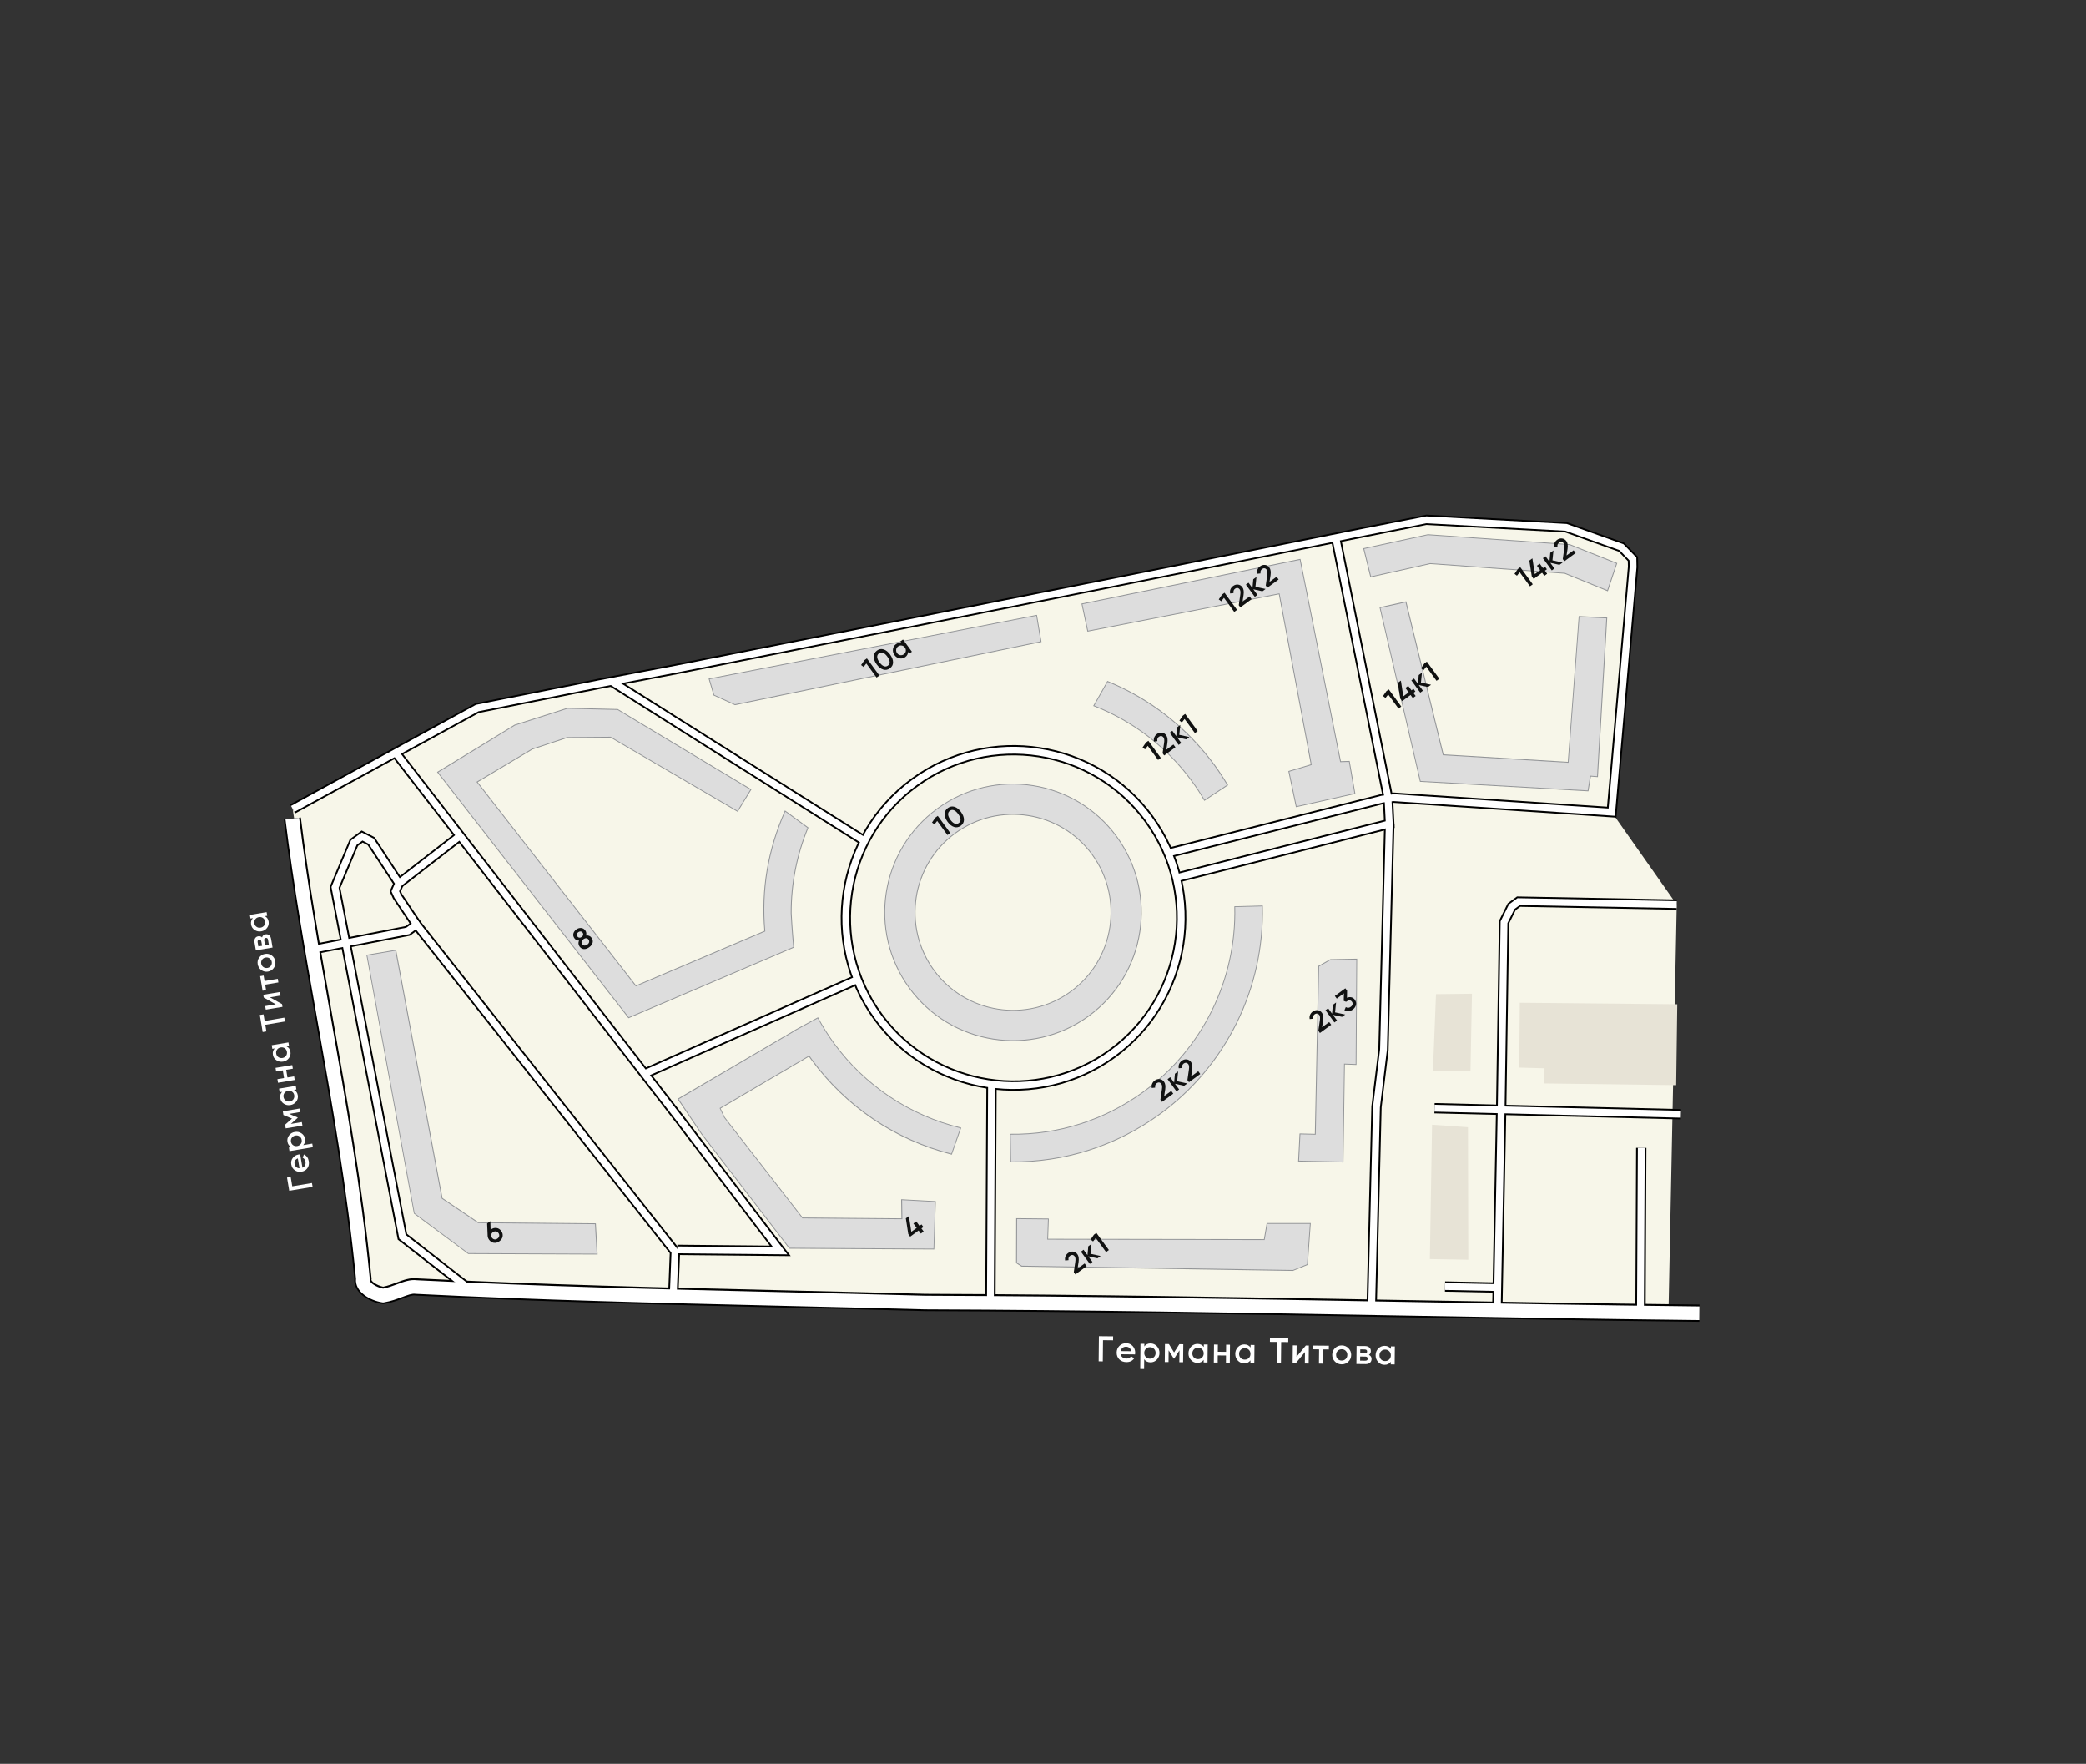 <?xml version="1.0" encoding="UTF-8"?> <svg xmlns="http://www.w3.org/2000/svg" width="738" height="624" viewBox="0 0 738 624" fill="none"><rect x="0" y="0" width="738" height="624" fill="#333333" stroke="none"/><g clip-path="url(#clip0_1951_4113)"><path d="M140.151 456.493L130.302 456.32L103.528 286.182L168.818 250.496L504.551 183.871L554.048 186.55L573.658 193.571L577.696 197.745L570.213 287.321L593.207 320.015L590.294 464.388L140.151 456.493Z" fill="#F7F6E9"></path><path d="M421.786 276.489C423.361 278.646 424.813 280.862 426.135 283.126L434.298 277.739C432.872 275.354 431.354 273.006 429.687 270.722C419.684 257.019 406.474 247.054 391.834 241.077L386.965 249.68C400.432 254.935 412.627 263.943 421.786 276.489Z" fill="#DDDDDD"></path><path d="M434.508 277.779L426.086 283.326L425.993 283.199C424.673 280.917 423.207 278.682 421.668 276.574C412.853 264.498 400.835 255.24 386.916 249.819L386.752 249.759L386.837 249.607L391.775 240.893L391.898 240.939C407.028 247.113 420.147 257.385 429.814 270.628C431.41 272.814 432.969 275.176 434.432 277.654L434.518 277.772L434.508 277.779ZM426.186 282.907L434.097 277.689C432.643 275.264 431.119 272.951 429.559 270.814C419.949 257.65 406.934 247.437 391.899 241.269L387.177 249.599C401.081 255.061 413.081 264.316 421.904 276.402C423.421 278.48 424.858 280.676 426.186 282.907Z" fill="#939598"></path><path d="M404.671 386.154C390.409 396.566 373.813 401.453 357.421 401.249L357.578 411.036C375.927 411.224 394.488 405.714 410.445 394.065C434.764 376.312 447.327 348.465 446.63 320.485L436.854 320.739C437.479 345.616 426.302 370.379 404.678 386.164L404.671 386.154Z" fill="#DDDDDD"></path><path d="M410.531 394.183C395.024 405.503 376.719 411.383 357.571 411.192L357.423 411.195L357.27 401.104L357.425 401.111C374.475 401.332 390.781 396.129 404.582 386.054C425.333 370.906 437.342 346.499 436.694 320.767L436.691 320.619L436.839 320.616L446.763 320.358L446.766 320.507C447.495 349.56 433.936 377.113 410.519 394.207L410.531 394.183ZM357.723 410.885C376.745 411.049 394.943 405.186 410.352 393.938C433.652 376.929 447.15 349.541 446.475 320.644L436.996 320.892C437.592 346.677 425.544 371.113 404.754 386.29C390.943 396.372 374.624 401.598 357.569 401.412L357.714 410.893L357.723 410.885Z" fill="#939598"></path><path d="M331.62 286.084C311.359 300.874 306.926 329.278 321.716 349.539C336.507 369.8 364.911 374.233 385.171 359.442C405.432 344.652 409.865 316.248 395.075 295.987C380.285 275.726 351.881 271.293 331.62 286.084ZM378.839 350.768C363.371 362.059 341.682 358.674 330.391 343.206C319.1 327.739 322.485 306.05 337.952 294.758C353.42 283.467 375.109 286.852 386.4 302.32C397.692 317.788 394.307 339.476 378.839 350.768Z" fill="#DDDDDD"></path><path d="M385.258 359.561C364.967 374.372 336.411 369.916 321.599 349.625C306.787 329.335 311.244 300.778 331.534 285.966C351.825 271.155 380.381 275.612 395.193 295.902C410.005 316.192 405.548 344.749 385.258 359.561ZM331.706 286.202C311.553 300.913 307.125 329.283 321.837 349.436C336.549 369.59 364.919 374.017 385.072 359.306C405.225 344.594 409.653 316.224 394.941 296.071C380.229 275.918 351.859 271.49 331.706 286.202ZM378.925 350.886C363.418 362.206 341.584 358.807 330.257 343.29C318.93 327.773 322.336 305.949 337.853 294.622C353.369 283.295 375.194 286.701 386.521 302.217C397.848 317.734 394.442 339.559 378.925 350.886ZM338.039 294.877C322.669 306.096 319.282 327.741 330.509 343.121C341.736 358.5 363.374 361.877 378.753 350.65C394.133 339.424 397.51 317.786 386.283 302.406C375.056 287.027 353.418 283.65 338.039 294.877Z" fill="#939598"></path><path d="M285.841 292.823L277.746 286.922C271.7 300.561 269.283 314.827 270.585 329.413L224.986 348.786L168.811 276.651L188.313 264.999L200.631 260.92L216.066 260.802L260.967 287.03L265.668 279.33L218.533 251.007L200.75 250.586L182.131 256.53L154.845 273.203L222.41 360.057L280.82 335.119C280.82 335.119 280.254 329.341 279.934 323.099C279.9 312.741 281.917 302.433 285.874 292.828L285.841 292.823Z" fill="#DDDDDD"></path><path d="M280.961 335.206L280.859 335.25L222.346 360.234L222.275 360.136L154.609 273.145L154.747 273.044L182.04 256.381L200.749 250.416L218.566 250.843L218.587 250.872L265.86 279.26L261.005 287.223L260.877 287.15L216.008 260.944L200.641 261.073L188.349 265.148L169.028 276.698L225.031 348.598L270.425 329.314C269.142 314.774 271.562 300.491 277.615 286.862L277.685 286.691L277.842 286.802L286.03 292.77L285.987 292.876C282.018 302.505 280.032 312.67 280.065 323.089C280.388 329.253 280.944 335.038 280.953 335.091L280.961 335.206ZM222.439 359.866L280.634 335.024C280.555 334.195 280.056 328.82 279.759 323.102C279.719 312.673 281.705 302.508 285.657 292.877L277.813 287.153C271.831 300.716 269.448 314.926 270.742 329.398L270.75 329.512L270.648 329.557L224.929 348.973L224.858 348.875L168.573 276.609L168.71 276.509L188.219 264.867L200.611 260.765L216.089 260.644L216.111 260.674L260.903 286.816L265.444 279.369L218.475 251.15L200.77 250.732L182.17 256.662L155.065 273.233L222.448 359.859L222.439 359.866Z" fill="#939598"></path><path d="M336.655 408.309L339.895 399.018C322.479 394.797 306.398 384.644 295.006 369.039C292.895 366.148 291.029 363.138 289.362 360.072L282.537 363.793L280.772 364.75C280.786 364.77 280.793 364.78 280.807 364.8L239.909 388.78L248.252 401.156L279.274 441.573L330.403 441.858L330.951 425.05L318.997 424.4L319.099 431.147L283.934 430.853L256.3 395.281L254.778 392.065L286.245 373.587C286.539 373.988 286.805 374.395 287.099 374.797C299.707 392.068 317.416 403.422 336.648 408.299L336.655 408.309Z" fill="#DDDDDD"></path><path d="M330.551 442.022L330.403 442.024L279.203 441.746L279.16 441.687L248.129 401.278L239.685 388.765L239.813 388.672L280.594 364.777L280.551 364.718L289.417 359.883L289.484 360.015C291.21 363.203 293.103 366.208 295.114 368.962C306.019 383.901 321.938 394.532 339.915 398.884L340.082 398.927L336.737 408.506L336.604 408.468C316.711 403.427 299.082 391.503 286.968 374.909C286.775 374.644 286.589 374.389 286.405 374.117L286.184 373.813L254.956 392.147L256.419 395.241L283.989 430.724L318.911 431.016L318.809 424.269L318.964 424.276L331.073 424.932L331.066 425.087L330.522 442.043L330.551 442.022ZM279.355 441.44L330.259 441.724L330.795 425.21L319.152 424.574L319.254 431.321L283.864 431.026L283.821 430.967L256.186 395.396L254.594 392.021L254.701 391.942L286.301 373.397L286.687 373.927C286.853 374.196 287.047 374.46 287.233 374.715C299.283 391.222 316.791 403.083 336.562 408.123L339.703 399.129C321.725 394.733 305.807 384.085 294.888 369.127C292.899 366.402 291.027 363.426 289.303 360.282L280.986 364.821L281.022 364.87L280.887 364.953L240.131 388.86L248.381 401.109L279.352 441.457L279.355 441.44Z" fill="#939598"></path><path d="M359.663 431.123L359.623 446.794L361.457 447.949L457.403 449.461L462.539 447.379L463.567 432.835L448.272 432.837L447.276 438.552L370.64 438.421L370.9 431.244L359.663 431.123Z" fill="#DDDDDD"></path><path d="M462.689 447.479L462.596 447.516L457.406 449.607L361.417 448.097L359.472 446.873L359.468 446.785L359.515 430.959L359.67 430.966L371.055 431.084L370.805 438.254L447.155 438.384L448.141 432.675L448.262 432.677L463.739 432.678L463.723 432.84L462.682 447.469L462.689 447.479ZM457.383 449.308L462.4 447.269L463.422 432.984L448.397 432.984L447.41 438.693L447.289 438.691L370.498 438.553L370.504 438.398L370.758 431.376L359.841 431.262L359.794 446.697L361.528 447.775L457.396 449.284L457.383 449.308Z" fill="#939598"></path><path d="M459.433 410.745L475.153 411.079L475.652 376.442L479.762 376.597L480.003 339.322L470.648 339.495L466.523 341.83L465.34 401.279L459.913 401.153L459.433 410.745Z" fill="#DDDDDD"></path><path d="M475.301 411.24L475.146 411.233L459.27 410.892L459.277 410.736L459.772 400.999L459.92 400.996L465.181 401.122L466.381 341.737L466.45 341.687L470.638 339.336L480.151 339.153L480.144 339.308L479.903 376.748L475.793 376.592L475.294 411.23L475.301 411.24ZM459.585 410.602L475.002 410.932L475.51 376.288L475.666 376.295L479.62 376.443L479.858 339.472L470.695 339.64L466.692 341.916L465.49 401.423L460.064 401.297L459.588 410.585L459.585 410.602Z" fill="#939598"></path><path d="M479.333 280.727L477.363 269.363L474.264 269.462L459.96 197.894L382.774 213.641L384.819 223.297L452.559 210.089L463.9 270.537L455.976 272.895L458.603 285.387L479.333 280.727Z" fill="#DDDDDD"></path><path d="M479.514 280.854L479.37 280.883L458.49 285.563L458.453 285.409L455.803 272.784L455.939 272.745L463.737 270.418L452.446 210.264L384.716 223.465L384.686 223.322L382.601 213.529L382.745 213.5L460.084 197.716L460.114 197.86L474.396 269.294L477.495 269.195L477.517 269.329L479.517 280.837L479.514 280.854ZM458.728 285.209L479.167 280.626L477.243 269.53L474.154 269.621L474.121 269.494L459.854 198.08L382.955 213.767L384.944 223.119L452.683 209.911L452.713 210.054L464.086 270.629L463.95 270.668L456.152 272.995L458.72 285.199L458.728 285.209Z" fill="#939598"></path><path d="M368.319 227.02L366.745 217.681L250.881 240.175L252.581 245.921L260.046 249.292L368.319 227.02Z" fill="#DDDDDD"></path><path d="M368.492 227.134L368.349 227.164L260.019 249.462L259.971 249.437L252.451 246.031L252.435 245.968L250.691 240.059L250.851 240.032L366.866 217.517L366.886 217.668L368.482 227.141L368.492 227.134ZM260.053 249.137L368.138 226.896L366.622 217.861L251.071 240.292L252.702 245.818L260.043 249.144L260.053 249.137Z" fill="#939598"></path><path d="M211.244 443.662L210.638 432.911L169.187 432.547L156.402 423.925L140.013 336.164L129.781 337.894L146.563 429.259L165.684 443.474L211.244 443.662Z" fill="#DDDDDD"></path><path d="M211.403 443.815L165.634 443.628L165.606 443.589L146.429 429.34L146.42 429.286L129.619 337.77L129.769 337.75L140.142 336.008L140.172 336.151L156.554 423.842L169.246 432.397L210.798 432.777L210.811 432.918L211.427 443.827L211.403 443.815ZM165.733 443.331L211.084 443.522L210.491 433.076L169.138 432.702L156.266 424.022L156.249 423.959L139.88 336.349L129.953 338.022L146.681 429.171L165.716 443.328L165.733 443.331Z" fill="#939598"></path><path d="M482.469 194.09L484.946 204.091L505.978 199.392L553.569 202.815L568.733 208.995L571.965 199.303L555.309 192.665L505.168 189.164L482.469 194.09Z" fill="#DDDDDD"></path><path d="M568.815 209.188L568.668 209.13L553.528 202.963L505.981 199.537L484.833 204.262L482.288 193.964L482.442 193.927L505.185 188.999L555.377 192.508L572.173 199.194L568.835 209.173L568.815 209.188ZM485.053 203.906L505.985 199.234L553.626 202.666L568.636 208.778L571.78 199.376L555.271 192.795L505.181 189.303L482.662 194.187L485.063 203.898L485.053 203.906Z" fill="#939598"></path><path d="M488.226 214.963L497.394 212.929L510.593 267.031L554.803 269.693L558.664 218.131L568.452 218.634L565.17 274.776L562.699 274.582L561.843 279.79L502.491 276.432L488.226 214.963Z" fill="#DDDDDD"></path><path d="M561.968 279.94L502.372 276.58L502.347 276.463L488.055 214.833L488.209 214.796L497.52 212.732L497.55 212.876L510.724 266.861L554.675 269.517L558.528 217.946L568.617 218.47L568.61 218.625L565.322 274.922L562.834 274.725L561.97 279.923L561.968 279.94ZM502.609 276.286L561.705 279.621L562.561 274.413L565.015 274.605L568.283 218.774L558.789 218.282L554.935 269.853L554.779 269.846L510.458 267.176L510.44 267.069L497.277 213.12L488.406 215.088L502.606 276.303L502.609 276.286Z" fill="#939598"></path><path d="M601.202 467.619C564.542 467.23 527.498 466.565 491.666 465.932C438.642 464.986 383.815 464.02 327.225 463.83C309.962 463.359 293.097 462.959 276.778 462.566C232.853 461.53 191.369 460.545 147.159 458.334L146.844 458.294C145.86 458.141 144.209 458.76 142.448 459.414C140.604 460.099 138.511 460.876 136.049 461.291L135.567 461.372L135.076 461.295C130.684 460.61 124.907 457.389 125.351 452.317C122.249 420.609 116.878 390.24 111.675 360.862C107.377 336.594 103.318 313.682 100.414 289.944L106.436 289.199C109.323 312.77 113.376 335.61 117.653 359.789C122.893 389.381 128.313 419.983 131.43 452.041L131.467 452.42L131.409 452.793C131.467 453.306 133.231 454.693 135.55 455.194C137.254 454.852 138.812 454.27 140.334 453.7C142.788 452.78 145.12 451.919 147.614 452.248C191.686 454.453 233.085 455.426 276.922 456.466C293.242 456.859 310.117 457.252 327.318 457.721C383.882 457.916 438.726 458.885 491.767 459.833C527.589 460.473 564.625 461.129 601.269 461.515L601.208 467.586L601.202 467.619Z" fill="black"></path><path d="M571.865 289.254L493.021 284.019L489.271 284.502L414.195 303.426L413.296 299.89L488.704 280.904L493.078 280.371L568.544 285.383L575.938 200.501L575.896 198.488L572.647 195.149L553.69 188.343L504.683 185.697L483.54 189.893L396.124 207.412L239.706 238.49L212.861 243.602L169.452 252.226L104.399 287.784L102.649 284.584L168.193 248.773L212.169 240.02L239.004 234.915L395.413 203.844L482.829 186.325L504.653 182.053L554.416 184.748L574.666 192.008L579.5 196.983L579.569 200.72L571.865 289.254Z" fill="black"></path><path d="M240.07 456.802L236.429 456.651L236.948 443.365L147 329.576L145.001 331.036L112.47 337.354L111.768 333.779L143.511 327.616L147.687 324.567L240.643 442.17L240.07 456.802Z" fill="black"></path><path d="M165.045 457.54L140.711 438.552L116.635 313.729L123.708 296.907L127.952 293.808L132.582 296.199L143.18 312.322L141.852 315.32L142.273 316.246L148.862 326.055L145.836 328.084L139.02 317.883L137.854 315.339L139.044 312.667L130.053 298.991L128.285 298.073L126.668 299.254L120.422 314.121L144.034 436.517L167.281 454.676L165.045 457.54Z" fill="black"></path><path d="M279.764 444.384L239.586 443.993L239.633 440.352L272.345 440.664L238.667 396.567L138.51 267.392L141.376 265.164L241.55 394.342L279.764 444.384Z" fill="black"></path><path d="M161.638 294.255L139.998 311.047L142.23 313.923L163.87 297.132L161.638 294.255Z" fill="black"></path><path d="M394.631 374.132C367.391 394.017 329.05 388.033 309.165 360.793C289.28 333.553 295.264 295.212 322.504 275.327C349.744 255.442 388.085 261.426 407.97 288.666C427.855 315.906 421.871 354.247 394.631 374.132ZM324.651 278.268C299.028 296.972 293.401 333.024 312.106 358.647C330.81 384.269 366.862 389.896 392.485 371.192C418.107 352.487 423.734 316.435 405.03 290.813C386.325 265.19 350.273 259.563 324.651 278.268Z" fill="black"></path><path d="M217.358 239.553L215.416 242.633L304.874 299.056L306.816 295.977L217.358 239.553Z" fill="black"></path><path d="M227.294 378.183L228.768 381.512L304.106 348.159L302.632 344.83L227.294 378.183Z" fill="black"></path><path d="M348.963 383.535L348.574 460.16L352.215 460.179L352.604 383.553L348.963 383.535Z" fill="black"></path><path d="M493.401 292.879L416.643 312.279L415.752 308.753L489.616 290.082L489.222 282.256L470.811 190.593L474.379 189.882L492.845 281.805L493.401 292.879Z" fill="black"></path><path d="M487.088 462.604L483.455 462.506L485.18 391.408L487.645 371.217L489.691 291.44L493.334 291.531L491.265 371.565L488.8 391.755L487.088 462.604Z" fill="black"></path><path d="M531.55 463.37L527.905 463.296L529.276 392.186L530.292 325.798L533.405 319.544L536.698 317.14L593.238 318.208L593.174 321.846L537.855 320.803L536.267 321.962L533.914 326.685L532.924 392.243L531.55 463.37Z" fill="black"></path><path d="M507.56 390.243L507.471 393.883L594.642 396.014L594.731 392.375L507.56 390.243Z" fill="black"></path><path d="M578.837 406.081L578.572 464.199L582.213 464.216L582.478 406.097L578.837 406.081Z" fill="black"></path><path d="M511.27 453.313L511.197 456.953L529.822 457.327L529.895 453.687L511.27 453.313Z" fill="black"></path><path d="M571.315 288.605L492.994 283.408L489.164 283.905L414.034 302.838L413.446 300.488L488.783 281.509L493.035 280.974L569.103 286.028L576.541 200.527L576.498 198.244L572.981 194.621L553.809 187.746L504.637 185.101L483.423 189.303L396.007 206.822L239.582 237.89L212.747 242.995L169.238 251.647L104.109 287.246L102.947 285.119L168.398 249.345L212.285 240.613L239.12 235.508L395.528 204.437L482.944 186.918L504.618 182.666L554.296 185.347L574.334 192.522L578.904 197.239L578.969 200.663L571.315 288.605Z" fill="white"></path><path d="M239.459 456.768L237.033 456.676L237.56 443.174L147.113 328.743L144.751 330.467L112.354 336.762L111.892 334.38L143.751 328.192L147.574 325.401L148.307 326.323L240.022 442.369L239.459 456.768Z" fill="white"></path><path d="M165.415 457.057L141.268 438.202L141.182 437.755L117.268 313.791L124.193 297.302L128.006 294.518L132.153 296.659L142.485 312.377L141.185 315.309L141.739 316.542L148.358 326.391L146.34 327.744L139.579 317.638L138.524 315.328L139.732 312.599L130.481 298.526L128.231 297.359L126.173 298.861L119.789 314.055L143.478 436.845L166.904 455.144L165.415 457.057Z" fill="white"></path><path d="M278.523 443.76L239.593 443.39L239.624 440.963L273.584 441.295L239.149 396.203L138.992 267.028L140.91 265.538L241.074 394.723L278.523 443.76Z" fill="white"></path><path d="M162.009 294.732L140.369 311.523L141.857 313.441L163.497 296.649L162.009 294.732Z" fill="white"></path><path d="M394.273 373.643C367.298 393.334 329.347 387.411 309.655 360.436C289.963 333.461 295.886 295.509 322.862 275.818C349.837 256.126 387.788 262.049 407.48 289.024C427.172 316 421.249 353.951 394.273 373.643ZM324.293 277.778C298.405 296.676 292.718 333.117 311.615 359.005C330.513 384.892 366.955 390.58 392.842 371.682C418.73 352.784 424.417 316.343 405.52 290.455C386.622 264.568 350.18 258.88 324.293 277.778Z" fill="white"></path><path d="M217.033 240.064L215.738 242.117L305.196 298.541L306.491 296.488L217.033 240.064Z" fill="white"></path><path d="M227.54 378.738L228.522 380.957L303.861 347.604L302.878 345.385L227.54 378.738Z" fill="white"></path><path d="M349.57 383.538L349.181 460.164L351.608 460.176L351.997 383.551L349.57 383.538Z" fill="white"></path><path d="M492.768 292.421L491.801 292.661L416.5 311.689L415.904 309.329L490.246 290.551L489.832 282.183L471.402 190.473L473.787 189.994L492.245 281.969L492.768 292.421Z" fill="white"></path><path d="M486.482 462.576L484.051 462.517L485.766 391.592L488.263 371.197L490.297 291.445L492.719 291.51L490.676 371.374L488.196 391.771L486.482 462.576Z" fill="white"></path><path d="M530.944 463.361L528.519 463.313L529.883 392.193L530.902 325.953L533.88 319.947L536.89 317.751L593.23 318.814L593.182 321.238L537.664 320.191L535.792 321.557L533.312 326.538L532.317 392.235L530.944 463.361Z" fill="white"></path><path d="M507.545 390.851L507.485 393.277L594.656 395.409L594.716 392.982L507.545 390.851Z" fill="white"></path><path d="M579.455 406.073L579.16 464.191L581.587 464.204L581.882 406.085L579.455 406.073Z" fill="white"></path><path d="M511.259 453.917L511.21 456.344L529.835 456.718L529.884 454.291L511.259 453.917Z" fill="white"></path><path d="M601.211 467.013C564.56 466.617 527.507 465.958 491.674 465.325C438.65 464.38 383.823 463.414 327.226 463.214C309.98 462.746 293.098 462.343 276.786 461.96C232.871 460.916 191.378 459.938 147.184 457.731L146.927 457.708C145.791 457.531 144.132 458.14 142.222 458.858C140.405 459.539 138.339 460.311 135.931 460.716L135.539 460.777L135.149 460.716C130.977 460.065 125.482 457.045 125.948 452.332C122.851 420.59 117.462 390.175 112.254 360.771C107.963 336.511 103.905 313.6 100.995 289.895L105.811 289.31C108.706 312.89 112.755 335.748 117.03 359.944C122.262 389.526 127.685 420.111 130.798 452.142L130.828 452.451L130.781 452.756C130.69 453.393 131.682 454.156 131.995 454.379C132.94 455.056 134.285 455.622 135.522 455.876C137.313 455.53 138.945 454.925 140.523 454.329C142.921 453.435 145.18 452.597 147.528 452.912C191.617 455.12 233.033 456.095 276.88 457.128C293.199 457.521 310.074 457.914 327.276 458.384C383.839 458.579 438.691 459.557 491.734 460.488C527.557 461.128 564.603 461.777 601.237 462.171L601.191 467.027L601.211 467.013Z" fill="white"></path><path d="M505.873 445.421L506.645 397.902L519.353 398.782L519.463 445.657L505.873 445.421Z" fill="#E7E3D6"></path><path d="M506.953 378.892L508.042 351.712L520.764 351.561L520.237 378.976L506.953 378.892Z" fill="#E7E3D6"></path><path d="M537.489 377.686L537.691 354.745L593.392 355.283L593.008 383.902L546.376 383.294L546.43 377.935L537.489 377.686Z" fill="#E7E3D6"></path><path d="M388.786 472.712L393.807 472.763L393.794 474.165L390.228 474.125L390.151 481.631L388.688 481.609L388.777 472.7L388.786 472.712Z" fill="white"></path><path d="M401.534 479.164L396.472 479.107C396.573 479.588 396.793 479.963 397.156 480.216C397.508 480.477 397.962 480.61 398.496 480.631C399.217 480.641 399.763 480.385 400.145 479.856L401.279 480.529C400.65 481.453 399.712 481.905 398.485 481.889C397.455 481.873 396.617 481.556 395.993 480.922C395.36 480.276 395.05 479.484 395.057 478.514C395.069 477.577 395.388 476.79 396.026 476.146C396.651 475.51 397.455 475.192 398.445 475.202C399.363 475.211 400.126 475.547 400.726 476.198C401.327 476.849 401.614 477.658 401.613 478.588C401.608 478.752 401.589 478.945 401.554 479.167L401.534 479.164ZM396.461 477.99L400.203 478.027C400.118 477.518 399.909 477.134 399.589 476.867C399.261 476.589 398.87 476.445 398.406 476.445C397.901 476.439 397.466 476.577 397.133 476.856C396.792 477.123 396.577 477.512 396.481 477.993L396.461 477.99Z" fill="white"></path><path d="M407.076 475.279C407.942 475.29 408.685 475.623 409.306 476.277C409.926 476.932 410.216 477.721 410.216 478.65C410.204 479.588 409.885 480.374 409.267 481.022C408.65 481.669 407.89 481.974 407.013 481.971C406.055 481.956 405.315 481.603 404.799 480.871L404.766 484.326L403.395 484.308L403.484 475.4L404.855 475.417L404.846 476.335C405.372 475.612 406.118 475.263 407.088 475.27L407.076 475.279ZM405.378 480.074C405.751 480.462 406.236 480.662 406.813 480.67C407.39 480.677 407.875 480.484 408.263 480.111C408.643 479.726 408.843 479.241 408.842 478.652C408.841 478.064 408.668 477.582 408.284 477.202C407.902 476.802 407.425 476.614 406.848 476.606C406.271 476.599 405.787 476.792 405.406 477.176C405.018 477.55 404.818 478.035 404.819 478.623C404.812 479.201 404.993 479.694 405.374 480.094L405.378 480.074Z" fill="white"></path><path d="M417.227 475.548L418.629 475.561L418.564 481.932L417.234 481.921L417.28 477.725L415.412 480.625L415.248 480.62L413.453 477.696L413.41 481.871L412.08 481.86L412.145 475.488L413.548 475.501L415.368 478.459L417.238 475.54L417.227 475.548Z" fill="white"></path><path d="M425.881 476.542L425.899 475.636L427.269 475.654L427.204 482.025L425.834 482.008L425.843 481.09C425.317 481.813 424.57 482.162 423.601 482.155C422.723 482.152 421.98 481.819 421.371 481.156C420.75 480.502 420.452 479.701 420.464 478.763C420.476 477.826 420.795 477.039 421.412 476.392C422.038 475.756 422.79 475.44 423.667 475.443C424.637 475.449 425.374 475.823 425.881 476.542ZM422.39 480.252C422.763 480.64 423.248 480.84 423.817 480.836C424.394 480.843 424.878 480.65 425.267 480.277C425.647 479.893 425.847 479.407 425.854 478.83C425.853 478.242 425.681 477.76 425.296 477.38C424.914 476.98 424.438 476.792 423.861 476.784C423.283 476.777 422.799 476.97 422.419 477.354C422.03 477.727 421.831 478.213 421.832 478.801C421.824 479.379 422.017 479.863 422.387 480.272L422.39 480.252Z" fill="white"></path><path d="M433.762 478.254L433.786 475.718L435.156 475.735L435.091 482.107L433.721 482.089L433.745 479.553L430.827 479.521L430.803 482.057L429.433 482.04L429.498 475.668L430.868 475.686L430.844 478.222L433.762 478.254Z" fill="white"></path><path d="M442.428 476.714L442.446 475.808L443.816 475.826L443.751 482.197L442.381 482.18L442.39 481.262C441.864 481.985 441.118 482.334 440.148 482.327C439.271 482.324 438.527 481.991 437.927 481.34C437.306 480.685 437.008 479.885 437.02 478.947C437.032 478.009 437.351 477.223 437.968 476.575C438.594 475.94 439.346 475.623 440.223 475.626C441.193 475.633 441.929 476.006 442.437 476.725L442.428 476.714ZM438.937 480.424C439.31 480.812 439.787 481 440.364 481.008C440.941 481.015 441.426 480.822 441.814 480.449C442.195 480.065 442.394 479.579 442.402 479.002C442.401 478.413 442.228 477.932 441.843 477.552C441.462 477.152 440.985 476.964 440.408 476.956C439.831 476.949 439.346 477.142 438.966 477.526C438.577 477.899 438.378 478.384 438.379 478.973C438.371 479.55 438.564 480.035 438.934 480.444L438.937 480.424Z" fill="white"></path><path d="M449.284 473.334L455.78 473.397L455.768 474.8L453.263 474.77L453.186 482.276L451.723 482.254L451.8 474.749L449.283 474.728L449.296 473.325L449.284 473.334Z" fill="white"></path><path d="M458.695 480.007L461.994 476.009L463.056 476.02L462.991 482.392L461.64 482.377L461.684 478.325L458.382 482.344L457.32 482.333L457.385 475.961L458.736 475.976L458.695 480.007Z" fill="white"></path><path d="M464.601 476.034L470.139 476.083L470.127 477.413L468.055 477.389L468.002 482.431L466.631 482.413L466.684 477.372L464.592 477.345L464.604 476.014L464.601 476.034Z" fill="white"></path><path d="M474.646 482.674C473.708 482.662 472.913 482.331 472.28 481.685C471.639 481.028 471.309 480.233 471.321 479.295C471.333 478.357 471.664 477.562 472.322 476.921C472.979 476.28 473.771 475.97 474.709 475.982C475.647 475.994 476.442 476.325 477.075 476.971C477.715 477.629 478.034 478.432 478.034 479.361C478.021 480.299 477.691 481.094 477.033 481.735C476.387 482.368 475.584 482.686 474.646 482.674ZM472.692 479.313C472.684 479.89 472.877 480.374 473.25 480.763C473.624 481.152 474.1 481.34 474.657 481.344C475.214 481.348 475.687 481.164 476.076 480.791C476.464 480.418 476.664 479.933 476.671 479.355C476.679 478.778 476.486 478.294 476.113 477.905C475.74 477.516 475.263 477.328 474.706 477.324C474.149 477.32 473.676 477.504 473.288 477.877C472.899 478.25 472.699 478.735 472.692 479.313Z" fill="white"></path><path d="M484.317 479.33C484.942 479.624 485.256 480.127 485.245 480.797C485.244 481.334 485.05 481.778 484.68 482.103C484.309 482.427 483.787 482.593 483.138 482.585L479.88 482.551L479.945 476.18L482.946 476.204C483.595 476.212 484.095 476.383 484.458 476.709C484.82 477.034 485.002 477.454 484.993 477.98C484.982 478.577 484.757 479.027 484.32 479.31L484.317 479.33ZM481.2 481.374L483.015 481.388C483.592 481.396 483.878 481.151 483.884 480.646C483.887 480.43 483.812 480.253 483.666 480.127C483.521 480.001 483.314 479.938 483.025 479.934L481.21 479.919L481.2 481.374ZM482.833 477.395L481.246 477.374L481.23 478.797L482.817 478.817C483.374 478.822 483.669 478.589 483.66 478.112C483.661 477.648 483.387 477.419 482.821 477.403L482.833 477.395Z" fill="white"></path><path d="M492.09 477.228L492.108 476.322L493.478 476.34L493.413 482.712L492.042 482.694L492.051 481.776C491.525 482.5 490.779 482.848 489.81 482.841C488.932 482.839 488.189 482.506 487.58 481.843C486.971 481.18 486.669 480.399 486.673 479.45C486.685 478.512 486.996 477.714 487.621 477.078C488.247 476.443 488.999 476.126 489.876 476.129C490.846 476.136 491.583 476.509 492.09 477.228ZM488.599 480.938C488.972 481.327 489.449 481.515 490.026 481.522C490.603 481.53 491.087 481.337 491.476 480.964C491.868 480.571 492.056 480.094 492.067 479.497C492.065 478.908 491.893 478.427 491.508 478.046C491.126 477.646 490.661 477.45 490.073 477.451C489.496 477.443 489.011 477.636 488.631 478.021C488.242 478.394 488.043 478.879 488.044 479.468C488.036 480.045 488.229 480.529 488.599 480.938Z" fill="white"></path><path d="M102.325 421.266L101.537 416.594L102.836 416.37L103.388 419.683L110.355 418.515L110.59 419.874L102.317 421.255L102.325 421.266Z" fill="white"></path><path d="M106.198 408.398L106.991 413.1C107.417 412.923 107.73 412.661 107.906 412.28C108.082 411.9 108.15 411.463 108.061 410.973C107.942 410.303 107.617 409.834 107.074 409.575L107.508 408.418C108.461 408.848 109.038 409.638 109.237 410.787C109.399 411.746 109.242 412.567 108.754 413.259C108.267 413.95 107.561 414.365 106.663 414.516C105.794 414.663 105.003 414.5 104.311 414.013C103.616 413.545 103.191 412.847 103.034 411.919C102.896 411.061 103.074 410.292 103.585 409.633C104.097 408.974 104.792 408.567 105.66 408.421C105.821 408.388 105.998 408.376 106.201 408.379L106.198 408.398ZM105.951 413.287L105.365 409.813C104.912 409.976 104.591 410.227 104.391 410.575C104.191 410.923 104.121 411.311 104.199 411.741C104.28 412.22 104.476 412.581 104.782 412.862C105.089 413.143 105.486 413.273 105.951 413.287Z" fill="white"></path><path d="M101.691 403.905C101.555 403.096 101.738 402.357 102.252 401.679C102.755 401.009 103.443 400.592 104.3 400.453C105.169 400.307 105.96 400.469 106.663 400.948C107.357 401.417 107.77 402.074 107.906 402.882C108.05 403.77 107.836 404.514 107.266 405.115L110.471 404.575L110.68 405.852L102.406 407.234L102.197 405.957L103.046 405.808C102.296 405.448 101.842 404.804 101.691 403.905ZM106.419 404.692C106.706 404.28 106.81 403.8 106.728 403.272C106.637 402.733 106.389 402.325 105.969 402.026C105.55 401.727 105.059 401.631 104.52 401.722C103.981 401.813 103.562 402.068 103.255 402.477C102.956 402.897 102.844 403.366 102.935 403.905C103.026 404.444 103.281 404.863 103.704 405.143C104.124 405.442 104.596 405.535 105.135 405.444C105.674 405.353 106.093 405.098 106.4 404.689L106.419 404.692Z" fill="white"></path><path d="M100.268 394.467L100.054 393.16L105.961 392.177L106.176 393.416L102.283 394.072L105.277 395.317L105.302 395.466L102.897 397.608L106.78 396.96L106.984 398.207L101.076 399.19L100.851 397.892L103.289 395.725L100.268 394.467Z" fill="white"></path><path d="M99.767 386.27L98.928 386.411L98.719 385.134L104.627 384.151L104.836 385.428L103.987 385.577C104.737 385.937 105.191 386.581 105.342 387.48C105.478 388.288 105.303 389.039 104.8 389.709C104.297 390.379 103.609 390.796 102.741 390.943C101.872 391.089 101.081 390.926 100.386 390.458C99.692 389.99 99.268 389.341 99.143 388.524C98.991 387.626 99.205 386.882 99.783 386.291L99.767 386.27ZM103.781 388.889C104.069 388.477 104.173 387.997 104.09 387.469C103.999 386.93 103.752 386.522 103.332 386.223C102.912 385.924 102.421 385.828 101.882 385.919C101.343 386.01 100.924 386.265 100.625 386.685C100.327 387.105 100.215 387.574 100.305 388.113C100.396 388.652 100.652 389.071 101.075 389.351C101.494 389.65 101.966 389.743 102.513 389.663C103.052 389.572 103.471 389.317 103.789 388.9L103.781 388.889Z" fill="white"></path><path d="M100.04 378.672L97.685 379.062L97.476 377.786L103.384 376.803L103.593 378.079L101.238 378.47L101.689 381.184L104.044 380.794L104.253 382.07L98.345 383.054L98.136 381.777L100.491 381.386L100.04 378.672Z" fill="white"></path><path d="M97.178 370.906L96.34 371.048L96.13 369.771L102.038 368.788L102.247 370.064L101.39 370.203C102.14 370.563 102.594 371.207 102.745 372.106C102.881 372.914 102.698 373.653 102.203 374.334C101.708 375.015 101.013 375.422 100.144 375.568C99.276 375.715 98.484 375.552 97.79 375.084C97.095 374.616 96.671 373.967 96.546 373.15C96.395 372.252 96.608 371.507 97.186 370.917L97.178 370.906ZM101.192 373.525C101.48 373.113 101.584 372.634 101.501 372.106C101.41 371.567 101.163 371.159 100.743 370.86C100.323 370.561 99.832 370.465 99.293 370.556C98.754 370.647 98.335 370.902 98.028 371.311C97.73 371.731 97.618 372.2 97.709 372.739C97.799 373.278 98.047 373.686 98.478 373.977C98.898 374.275 99.369 374.368 99.916 374.289C100.455 374.198 100.874 373.942 101.181 373.533L101.192 373.525Z" fill="white"></path><path d="M92.923 365.101L91.92 359.074L93.227 358.86L93.612 361.185L100.579 360.017L100.814 361.376L93.847 362.543L94.241 364.879L92.942 365.104L92.923 365.101Z" fill="white"></path><path d="M97.553 355.298L93.3 352.904L93.142 351.927L99.049 350.943L99.261 352.201L95.499 352.829L99.771 355.226L99.93 356.203L94.022 357.186L93.81 355.929L97.553 355.298Z" fill="white"></path><path d="M92.892 350.478L92.032 345.337L93.26 345.131L93.591 347.058L98.271 346.282L98.48 347.559L93.808 348.346L94.128 350.282L92.9 350.489L92.892 350.478Z" fill="white"></path><path d="M97.383 340.068C97.53 340.936 97.356 341.736 96.858 342.435C96.349 343.143 95.67 343.572 94.802 343.718C93.933 343.865 93.145 343.683 92.437 343.174C91.737 342.676 91.32 341.989 91.165 341.11C91.019 340.241 91.192 339.442 91.698 338.753C92.207 338.045 92.886 337.616 93.755 337.47C94.624 337.324 95.412 337.505 96.12 338.014C96.819 338.512 97.237 339.199 97.383 340.068ZM94.585 342.431C95.124 342.34 95.532 342.092 95.831 341.672C96.118 341.261 96.23 340.792 96.136 340.272C96.043 339.752 95.795 339.344 95.383 339.056C94.963 338.757 94.492 338.664 93.964 338.747C93.425 338.838 93.017 339.085 92.718 339.505C92.43 339.917 92.318 340.386 92.412 340.906C92.506 341.426 92.753 341.834 93.165 342.122C93.577 342.409 94.056 342.513 94.585 342.431Z" fill="white"></path><path d="M92.701 331.646C92.877 331.012 93.284 330.648 93.913 330.542C94.422 330.456 94.853 330.562 95.216 330.852C95.579 331.142 95.809 331.596 95.91 332.195L96.42 335.22L90.512 336.203L90.043 333.418C89.942 332.819 90.019 332.325 90.255 331.934C90.491 331.544 90.858 331.309 91.356 331.232C91.914 331.144 92.361 331.272 92.693 331.635L92.701 331.646ZM91.144 333.337L91.399 334.815L92.717 334.593L92.462 333.115C92.368 332.595 92.11 332.38 91.672 332.447C91.242 332.526 91.069 332.82 91.144 333.337ZM95.102 334.198L94.822 332.502C94.731 331.962 94.454 331.744 93.986 331.817C93.777 331.852 93.634 331.956 93.542 332.107C93.459 332.269 93.426 332.478 93.475 332.729L93.754 334.425L95.102 334.198Z" fill="white"></path><path d="M89.453 324.805L88.615 324.946L88.406 323.669L94.314 322.686L94.523 323.963L93.673 324.112C94.424 324.472 94.877 325.117 95.029 326.015C95.165 326.824 94.981 327.563 94.486 328.244C93.991 328.925 93.296 329.331 92.427 329.478C91.559 329.624 90.768 329.462 90.073 328.994C89.378 328.525 88.955 327.876 88.829 327.06C88.678 326.161 88.891 325.417 89.469 324.827L89.453 324.805ZM93.467 327.424C93.766 327.004 93.859 326.532 93.776 326.004C93.686 325.465 93.438 325.057 93.018 324.758C92.598 324.46 92.108 324.364 91.569 324.454C91.03 324.545 90.611 324.801 90.304 325.21C90.005 325.63 89.893 326.098 89.984 326.637C90.075 327.176 90.322 327.584 90.753 327.875C91.173 328.174 91.644 328.267 92.183 328.176C92.723 328.085 93.141 327.83 93.448 327.421L93.467 327.424Z" fill="white"></path><path d="M415.096 386.915L411.106 389.827L410.541 389.053L411.074 385.358C411.212 384.476 411.147 383.832 410.876 383.459C410.668 383.175 410.408 383.004 410.12 382.959C409.822 382.921 409.532 382.998 409.257 383.198C408.748 383.57 408.561 384.097 408.681 384.776L407.48 384.901C407.373 384.363 407.416 383.866 407.609 383.41C407.802 382.954 408.115 382.56 408.537 382.252C409.076 381.858 409.648 381.696 410.264 381.757C410.897 381.821 411.412 382.136 411.827 382.705C412.271 383.312 412.407 384.22 412.236 385.426L411.868 387.783L414.378 385.951L415.079 386.912L415.096 386.915Z" fill="#101111"></path><path d="M416.466 382.534L420.046 383.302L418.928 384.117L415.694 383.413L417.154 385.412L416.223 386.092L413.067 381.77L413.999 381.09L415.394 383.001L415.675 379.866L416.812 379.036L416.456 382.542L416.466 382.534Z" fill="#101111"></path><path d="M424.644 379.946L420.654 382.858L420.089 382.084L420.622 378.389C420.76 377.507 420.695 376.863 420.423 376.491C420.216 376.206 419.956 376.035 419.668 375.99C419.37 375.953 419.08 376.029 418.805 376.229C418.296 376.601 418.109 377.128 418.229 377.807L417.028 377.932C416.921 377.394 416.964 376.897 417.157 376.441C417.35 375.985 417.663 375.591 418.084 375.283C418.624 374.89 419.196 374.727 419.812 374.788C420.445 374.852 420.96 375.167 421.375 375.736C421.819 376.344 421.955 377.251 421.784 378.457L421.416 380.815L423.925 378.983L424.627 379.943L424.644 379.946Z" fill="#101111"></path><path d="M470.97 362.536L466.98 365.448L466.415 364.674L466.948 360.979C467.086 360.097 467.021 359.453 466.75 359.08C466.542 358.796 466.282 358.625 465.994 358.58C465.696 358.543 465.406 358.619 465.131 358.819C464.622 359.191 464.435 359.718 464.555 360.397L463.354 360.522C463.247 359.984 463.29 359.487 463.483 359.031C463.676 358.575 463.989 358.181 464.411 357.873C464.95 357.479 465.522 357.317 466.138 357.378C466.771 357.442 467.286 357.757 467.701 358.326C468.145 358.933 468.281 359.841 468.11 361.047L467.742 363.404L470.252 361.573L470.953 362.533L470.97 362.536Z" fill="#101111"></path><path d="M472.34 358.155L475.92 358.923L474.802 359.738L471.568 359.034L473.028 361.034L472.097 361.713L468.941 357.391L469.873 356.711L471.268 358.622L471.549 355.487L472.686 354.657L472.33 358.163L472.34 358.155Z" fill="#101111"></path><path d="M476.581 350.462L476.543 352.983C477.073 352.762 477.576 352.71 478.072 352.814C478.569 352.917 478.975 353.207 479.297 353.648C479.741 354.255 479.878 354.876 479.724 355.53C479.573 356.166 479.202 356.707 478.594 357.151C478.123 357.495 477.623 357.694 477.103 357.744C476.583 357.793 476.089 357.672 475.649 357.378L476.134 356.272C476.69 356.663 477.268 356.631 477.886 356.181C478.229 355.93 478.439 355.642 478.516 355.315C478.593 354.988 478.519 354.681 478.297 354.378C478.075 354.074 477.806 353.91 477.478 353.894C477.151 353.877 476.812 353.989 476.469 354.24L476.243 354.404L475.405 354.1L475.456 351.433L472.927 353.279L472.248 352.348L475.963 349.636L476.578 350.479L476.581 350.462Z" fill="#101111"></path><path d="M384.447 447.946L380.458 450.858L379.893 450.084L380.426 446.389C380.563 445.507 380.499 444.863 380.227 444.491C380.02 444.206 379.76 444.035 379.471 443.991C379.173 443.953 378.883 444.029 378.609 444.229C378.099 444.601 377.913 445.128 378.033 445.807L376.832 445.932C376.725 445.394 376.768 444.897 376.96 444.441C377.153 443.985 377.467 443.591 377.888 443.283C378.427 442.89 379 442.727 379.616 442.788C380.248 442.852 380.764 443.167 381.179 443.736C381.622 444.344 381.759 445.251 381.588 446.457L381.22 448.815L383.729 446.983L384.43 447.943L384.447 447.946Z" fill="#101111"></path><path d="M385.807 443.573L389.388 444.341L388.27 445.156L385.036 444.452L386.496 446.452L385.565 447.131L382.409 442.809L383.34 442.129L384.736 444.04L385.017 440.905L386.154 440.075L385.798 443.581L385.807 443.573Z" fill="#101111"></path><path d="M385.84 438.516L387.021 436.798L387.883 436.168L392.305 442.226L391.315 442.949L387.673 437.959L386.708 439.19L385.848 438.526L385.84 438.516Z" fill="#101111"></path><path d="M207.323 330.949C208.164 330.846 208.816 331.121 209.288 331.768C209.689 332.317 209.808 332.891 209.662 333.494C209.516 334.096 209.111 334.632 208.473 335.098C207.836 335.563 207.193 335.792 206.581 335.758C205.97 335.723 205.452 335.425 205.044 334.866C204.815 334.553 204.686 334.211 204.657 333.842C204.628 333.472 204.693 333.109 204.863 332.745C204.19 332.77 203.647 332.52 203.239 331.962C202.831 331.403 202.71 330.846 202.851 330.277C203.001 329.701 203.348 329.208 203.877 328.822C204.406 328.435 204.972 328.263 205.566 328.295C206.16 328.327 206.661 328.622 207.062 329.171C207.463 329.72 207.535 330.313 207.304 330.963L207.323 330.949ZM207.794 334.166C208.137 333.916 208.337 333.635 208.421 333.318C208.505 333.001 208.432 332.694 208.217 332.4C208.002 332.106 207.733 331.942 207.405 331.926C207.078 331.909 206.739 332.021 206.406 332.265C206.072 332.508 205.852 332.804 205.768 333.121C205.684 333.438 205.758 333.744 205.972 334.038C206.187 334.333 206.457 334.496 206.784 334.513C207.112 334.529 207.451 334.417 207.794 334.166ZM204.588 329.775C204.314 329.975 204.145 330.218 204.086 330.487C204.027 330.756 204.089 331.026 204.282 331.291C204.475 331.555 204.707 331.687 204.981 331.712C205.271 331.74 205.537 331.652 205.812 331.451C206.086 331.251 206.245 331.015 206.304 330.746C206.366 330.461 206.311 330.2 206.125 329.945C205.939 329.691 205.693 329.539 205.419 329.514C205.135 329.496 204.863 329.575 204.588 329.775Z" fill="#101111"></path><path d="M173.574 435.052L173.682 434.974C174.319 434.509 174.972 434.333 175.643 434.429C176.324 434.518 176.877 434.865 177.328 435.482C177.779 436.1 177.941 436.733 177.825 437.418C177.702 438.094 177.328 438.652 176.701 439.11C176.074 439.568 175.418 439.761 174.737 439.672C174.049 439.574 173.488 439.217 173.045 438.609C172.708 438.148 172.533 437.661 172.52 437.129L172.338 432.844L173.475 432.014L173.574 435.052ZM176.014 438.169C176.348 437.926 176.55 437.628 176.616 437.264C176.681 436.901 176.589 436.548 176.345 436.215C176.102 435.881 175.794 435.686 175.428 435.637C175.062 435.589 174.716 435.691 174.383 435.934C174.05 436.178 173.827 436.49 173.771 436.846C173.716 437.202 173.808 437.556 174.052 437.889C174.295 438.222 174.603 438.418 174.959 438.474C175.315 438.529 175.671 438.42 176.014 438.169Z" fill="#101111"></path><path d="M304.653 235.27L305.833 233.552L306.696 232.922L311.118 238.98L310.128 239.702L306.486 234.713L305.521 235.944L304.66 235.279L304.653 235.27Z" fill="#101111"></path><path d="M315.955 234.307C315.958 235.176 315.577 235.889 314.832 236.433C314.088 236.977 313.292 237.122 312.455 236.861C311.629 236.593 310.855 235.986 310.161 235.035C309.467 234.084 309.114 233.169 309.121 232.293C309.137 231.41 309.508 230.703 310.253 230.16C310.998 229.616 311.794 229.471 312.62 229.739C313.457 230 314.214 230.604 314.915 231.565C315.616 232.525 315.961 233.43 315.955 234.307ZM314.131 235.472C314.582 235.143 314.789 234.707 314.753 234.162C314.716 233.618 314.44 232.993 313.932 232.297C313.424 231.601 312.913 231.148 312.406 230.947C311.898 230.747 311.419 230.811 310.969 231.14C310.518 231.469 310.32 231.899 310.347 232.45C310.384 232.994 310.65 233.626 311.158 234.322C311.666 235.018 312.177 235.471 312.694 235.665C313.201 235.866 313.68 235.802 314.131 235.472Z" fill="#101111"></path><path d="M318.991 227.537L318.541 226.919L319.472 226.24L322.627 230.562L321.696 231.242L321.245 230.624C321.25 231.372 320.929 231.982 320.272 232.462C319.675 232.898 319.017 233.047 318.274 232.914C317.53 232.781 316.931 232.392 316.466 231.755C316.001 231.117 315.813 230.428 315.912 229.679C316.012 228.93 316.364 228.343 316.952 227.913C317.609 227.434 318.288 227.314 318.991 227.537ZM318.502 231.786C318.953 231.847 319.376 231.748 319.768 231.462C320.16 231.176 320.391 230.812 320.462 230.355C320.524 229.904 320.418 229.47 320.132 229.078C319.846 228.686 319.475 228.446 319.017 228.375C318.569 228.296 318.135 228.402 317.743 228.688C317.351 228.974 317.121 229.338 317.057 229.806C316.988 230.247 317.094 230.68 317.387 231.082C317.681 231.484 318.044 231.714 318.502 231.786Z" fill="#101111"></path><path d="M431.184 212.051L432.364 210.333L433.227 209.703L437.649 215.761L436.659 216.484L433.017 211.494L432.052 212.725L431.191 212.061L431.184 212.051Z" fill="#101111"></path><path d="M442.816 211.973L438.827 214.886L438.262 214.111L438.795 210.416C438.933 209.535 438.868 208.89 438.596 208.518C438.389 208.234 438.129 208.063 437.84 208.018C437.542 207.98 437.253 208.056 436.978 208.257C436.468 208.629 436.282 209.156 436.402 209.834L435.201 209.96C435.094 209.422 435.137 208.925 435.33 208.468C435.522 208.012 435.836 207.618 436.257 207.31C436.796 206.917 437.369 206.754 437.985 206.816C438.617 206.88 439.133 207.195 439.548 207.763C439.991 208.371 440.128 209.278 439.957 210.485L439.589 212.842L442.098 211.01L442.8 211.971L442.816 211.973Z" fill="#101111"></path><path d="M444.177 207.601L447.757 208.368L446.639 209.184L443.405 208.479L444.865 210.479L443.934 211.159L440.778 206.836L441.71 206.156L443.105 208.068L443.386 204.933L444.523 204.103L444.167 207.608L444.177 207.601Z" fill="#101111"></path><path d="M452.364 205.005L448.375 207.917L447.81 207.142L448.343 203.448C448.48 202.566 448.416 201.922 448.144 201.549C447.937 201.265 447.677 201.094 447.388 201.049C447.09 201.011 446.8 201.088 446.526 201.288C446.016 201.66 445.83 202.187 445.95 202.866L444.749 202.991C444.642 202.453 444.685 201.956 444.877 201.5C445.07 201.043 445.384 200.649 445.805 200.342C446.344 199.948 446.917 199.786 447.533 199.847C448.165 199.911 448.681 200.226 449.096 200.794C449.539 201.402 449.676 202.309 449.505 203.516L449.137 205.873L451.646 204.041L452.347 205.002L452.364 205.005Z" fill="#101111"></path><path d="M404.232 264.422L405.412 262.704L406.275 262.074L410.697 268.132L409.707 268.855L406.065 263.866L405.1 265.096L404.239 264.432L404.232 264.422Z" fill="#101111"></path><path d="M415.865 264.348L411.876 267.261L411.311 266.486L411.844 262.791C411.981 261.91 411.917 261.265 411.645 260.893C411.438 260.609 411.178 260.438 410.889 260.393C410.591 260.355 410.301 260.431 410.027 260.632C409.517 261.004 409.331 261.531 409.451 262.209L408.25 262.335C408.143 261.797 408.186 261.3 408.378 260.843C408.571 260.387 408.885 259.993 409.306 259.685C409.845 259.292 410.418 259.129 411.034 259.191C411.666 259.255 412.182 259.57 412.597 260.138C413.04 260.746 413.177 261.653 413.006 262.86L412.638 265.217L415.147 263.385L415.848 264.346L415.865 264.348Z" fill="#101111"></path><path d="M417.224 259.972L420.805 260.739L419.687 261.555L416.453 260.85L417.913 262.85L416.982 263.53L413.826 259.207L414.757 258.527L416.153 260.439L416.434 257.304L417.571 256.474L417.215 259.979L417.224 259.972Z" fill="#101111"></path><path d="M417.258 254.914L418.439 253.196L419.301 252.567L423.723 258.624L422.733 259.347L419.091 254.358L418.126 255.588L417.266 254.924L417.258 254.914Z" fill="#101111"></path><path d="M325.314 433.672L326.01 433.164L326.683 434.086L325.987 434.594L326.781 435.682L325.781 436.412L324.987 435.324L322.007 437.499L321.335 436.578L320.475 431.015L321.553 430.228L322.413 435.79L324.305 434.409L323.153 432.831L324.153 432.101L325.305 433.68L325.314 433.672Z" fill="#101111"></path><path d="M329.726 290.981L330.906 289.263L331.769 288.633L336.191 294.691L335.201 295.413L331.559 290.424L330.594 291.654L329.733 290.99L329.726 290.981Z" fill="#101111"></path><path d="M341.032 290.002C341.035 290.871 340.655 291.584 339.91 292.128C339.165 292.672 338.369 292.817 337.533 292.556C336.706 292.288 335.932 291.681 335.238 290.73C334.544 289.78 334.192 288.865 334.198 287.989C334.214 287.105 334.585 286.399 335.33 285.855C336.075 285.311 336.871 285.166 337.697 285.434C338.534 285.695 339.291 286.299 339.992 287.26C340.693 288.221 341.038 289.126 341.032 290.002ZM339.208 291.168C339.659 290.839 339.866 290.402 339.83 289.858C339.793 289.313 339.517 288.688 339.009 287.993C338.501 287.297 337.99 286.843 337.483 286.643C336.976 286.442 336.497 286.506 336.046 286.835C335.595 287.164 335.397 287.594 335.424 288.145C335.461 288.689 335.727 289.322 336.235 290.018C336.743 290.713 337.254 291.167 337.771 291.36C338.278 291.561 338.758 291.497 339.208 291.168Z" fill="#101111"></path><path d="M489.301 246.242L490.481 244.524L491.344 243.895L495.766 249.952L494.776 250.675L491.134 245.686L490.169 246.916L489.309 246.252L489.301 246.242Z" fill="#101111"></path><path d="M499.379 244.219L500.075 243.711L500.747 244.633L500.051 245.141L500.846 246.229L499.846 246.959L499.052 245.871L496.072 248.046L495.399 247.124L494.539 241.562L495.617 240.775L496.477 246.337L498.369 244.956L497.217 243.378L498.217 242.648L499.369 244.226L499.379 244.219Z" fill="#101111"></path><path d="M502.725 241.476L506.306 242.243L505.188 243.059L501.954 242.354L503.414 244.354L502.483 245.034L499.327 240.711L500.258 240.031L501.654 241.943L501.935 238.808L503.072 237.978L502.716 241.483L502.725 241.476Z" fill="#101111"></path><path d="M502.759 236.418L503.939 234.7L504.802 234.071L509.224 240.128L508.234 240.851L504.592 235.862L503.627 237.092L502.767 236.428L502.759 236.418Z" fill="#101111"></path><path d="M535.811 203.004L536.991 201.286L537.854 200.656L542.276 206.714L541.286 207.437L537.644 202.448L536.679 203.678L535.818 203.014L535.811 203.004Z" fill="#101111"></path><path d="M545.899 200.977L546.595 200.469L547.268 201.39L546.572 201.898L547.366 202.987L546.366 203.716L545.572 202.628L542.592 204.804L541.92 203.882L541.06 198.32L542.138 197.533L542.998 203.095L544.89 201.714L543.738 200.136L544.738 199.406L545.89 200.984L545.899 200.977Z" fill="#101111"></path><path d="M549.253 198.238L552.833 199.005L551.715 199.82L548.482 199.116L549.941 201.116L549.01 201.795L545.854 197.473L546.786 196.793L548.181 198.704L548.462 195.569L549.599 194.739L549.243 198.245L549.253 198.238Z" fill="#101111"></path><path d="M557.441 195.641L553.451 198.554L552.886 197.779L553.419 194.084C553.557 193.203 553.492 192.558 553.22 192.186C553.013 191.902 552.753 191.731 552.464 191.686C552.166 191.648 551.877 191.724 551.602 191.925C551.092 192.297 550.906 192.824 551.026 193.502L549.825 193.628C549.718 193.09 549.761 192.593 549.954 192.136C550.146 191.68 550.46 191.286 550.881 190.978C551.42 190.585 551.993 190.422 552.609 190.484C553.241 190.548 553.757 190.863 554.172 191.431C554.615 192.039 554.752 192.946 554.581 194.153L554.213 196.51L556.722 194.678L557.424 195.639L557.441 195.641Z" fill="#101111"></path></g><defs><clipPath id="clip0_1951_4113"><rect width="560.5" height="482.611" fill="white" transform="translate(0.411 331.18) rotate(-36.129)"></rect></clipPath></defs></svg> 